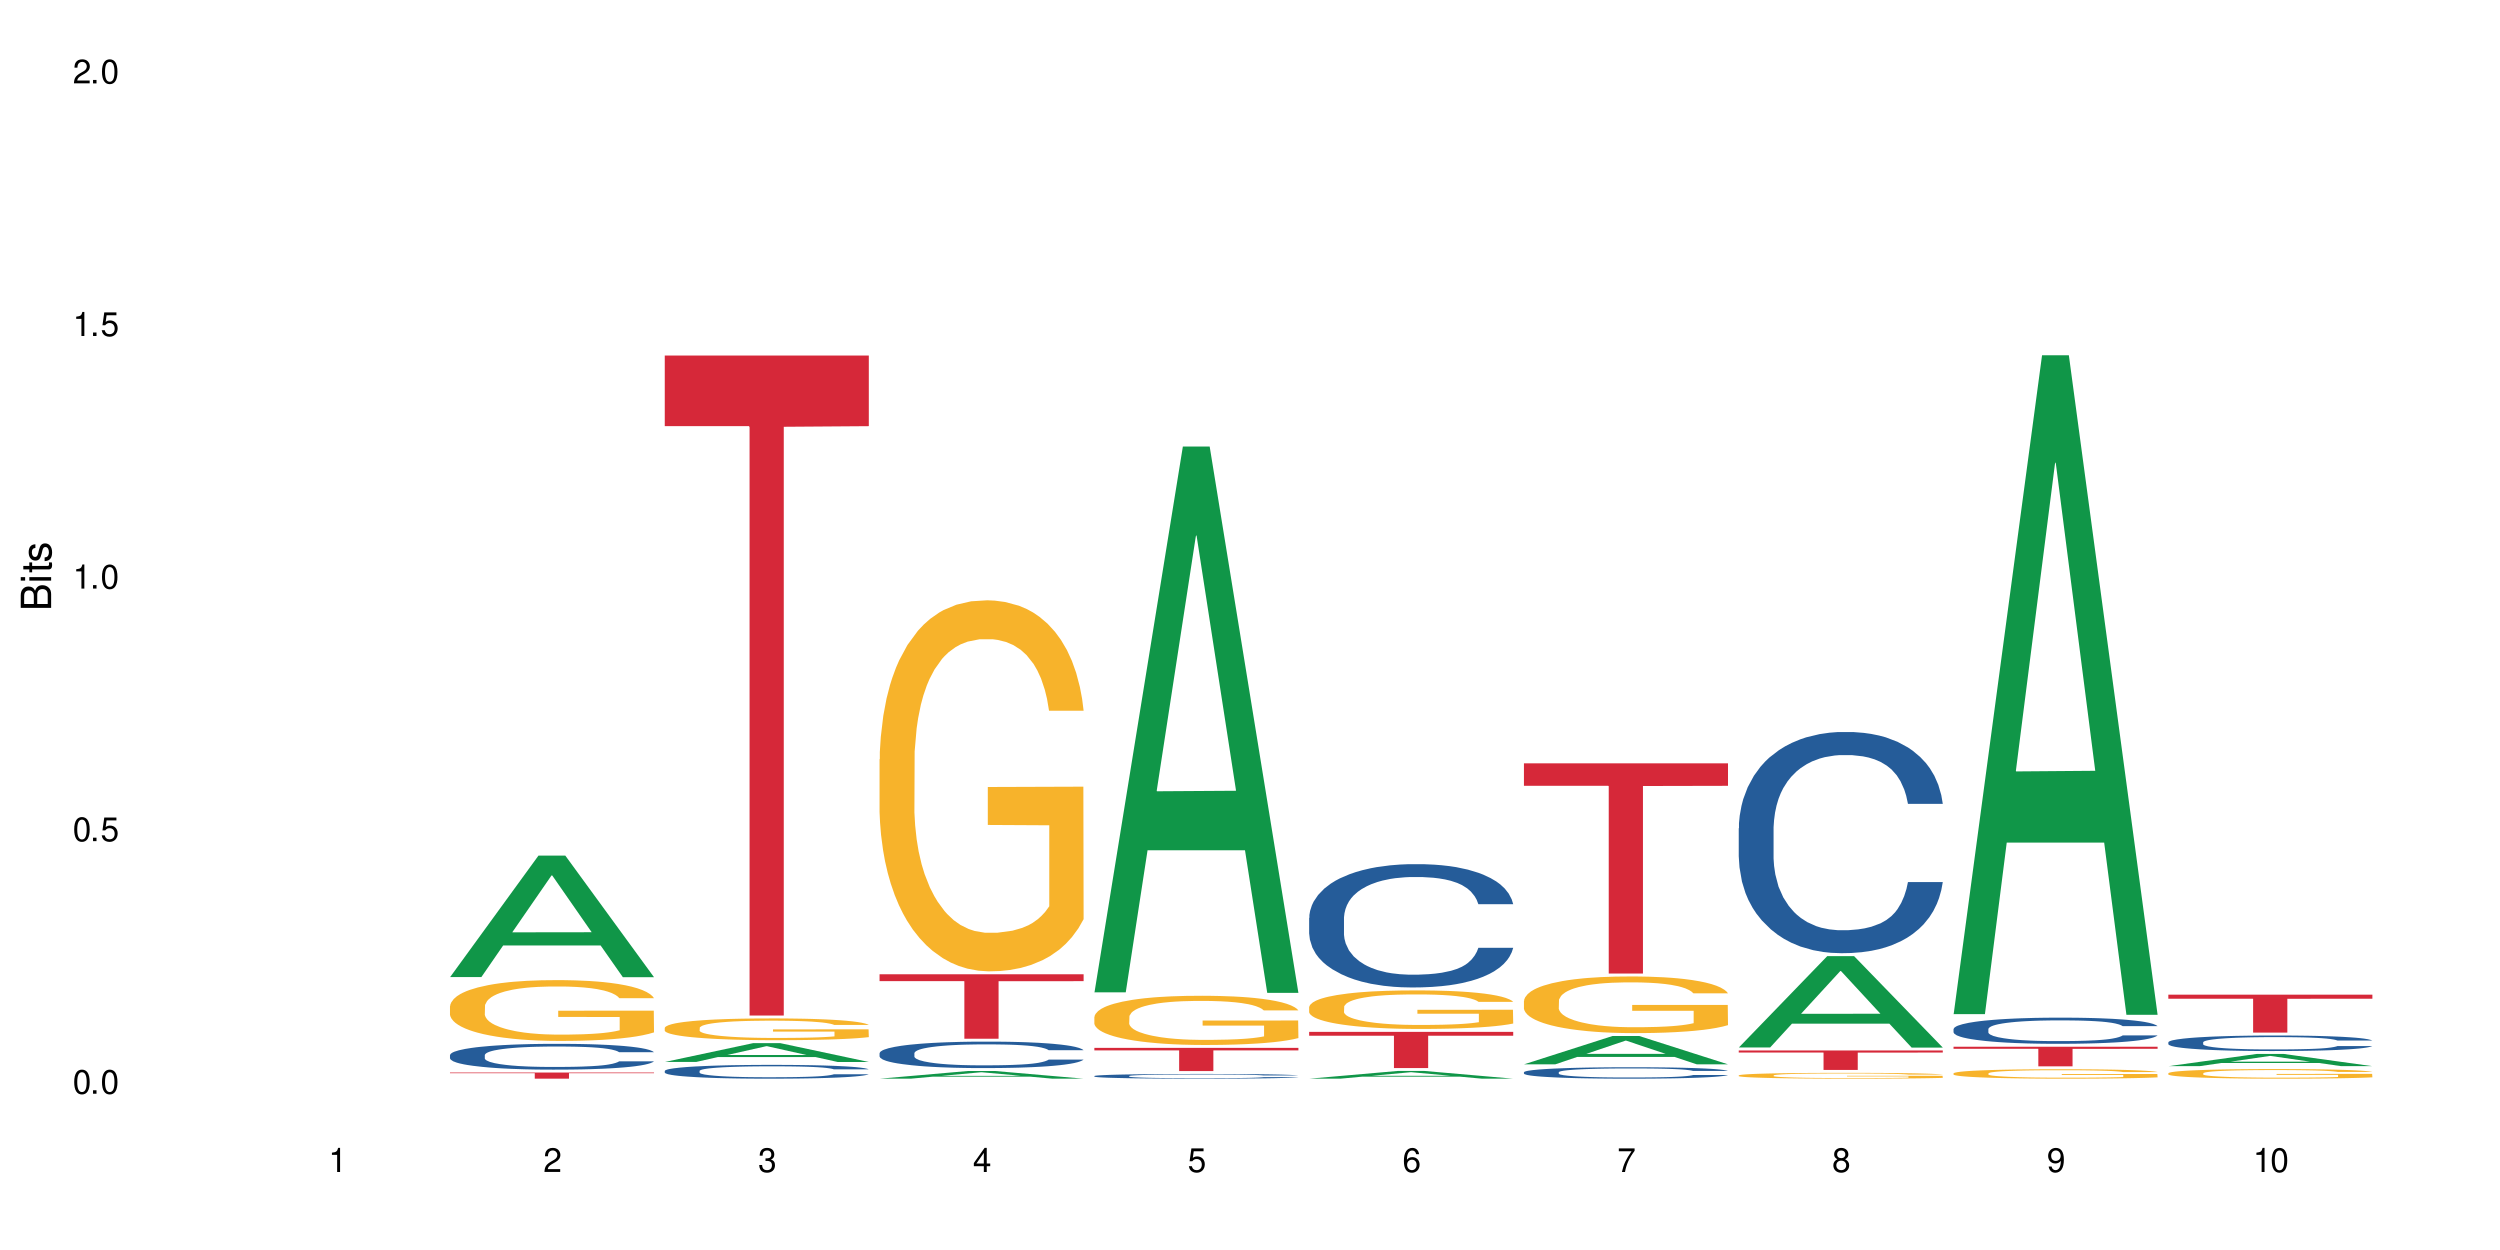 <?xml version="1.0" encoding="UTF-8"?>
<svg xmlns="http://www.w3.org/2000/svg" xmlns:xlink="http://www.w3.org/1999/xlink" width="720" height="360" viewBox="0 0 720 360">
<defs>
<g>
<g id="glyph-0-0">
</g>
<g id="glyph-0-1">
<path d="M 2.641 -6.938 C 2 -6.938 1.422 -6.656 1.078 -6.172 C 0.641 -5.562 0.406 -4.641 0.406 -3.359 C 0.406 -1.016 1.188 0.219 2.641 0.219 C 4.078 0.219 4.859 -1.016 4.859 -3.297 C 4.859 -4.641 4.656 -5.547 4.203 -6.172 C 3.844 -6.656 3.281 -6.938 2.641 -6.938 Z M 2.641 -6.188 C 3.547 -6.188 4 -5.25 4 -3.375 C 4 -1.406 3.562 -0.484 2.625 -0.484 C 1.734 -0.484 1.281 -1.438 1.281 -3.344 C 1.281 -5.25 1.734 -6.188 2.641 -6.188 Z M 2.641 -6.188 "/>
</g>
<g id="glyph-0-2">
<path d="M 1.828 -1 L 0.828 -1 L 0.828 0 L 1.828 0 Z M 1.828 -1 "/>
</g>
<g id="glyph-0-3">
<path d="M 4.562 -6.797 L 1.062 -6.797 L 0.547 -3.094 L 1.328 -3.094 C 1.719 -3.562 2.047 -3.734 2.578 -3.734 C 3.484 -3.734 4.062 -3.109 4.062 -2.094 C 4.062 -1.125 3.484 -0.531 2.578 -0.531 C 1.828 -0.531 1.375 -0.906 1.188 -1.672 L 0.328 -1.672 C 0.453 -1.109 0.547 -0.844 0.75 -0.594 C 1.125 -0.078 1.828 0.219 2.594 0.219 C 3.969 0.219 4.922 -0.781 4.922 -2.219 C 4.922 -3.562 4.031 -4.484 2.719 -4.484 C 2.25 -4.484 1.859 -4.359 1.469 -4.062 L 1.734 -5.969 L 4.562 -5.969 Z M 4.562 -6.797 "/>
</g>
<g id="glyph-0-4">
<path d="M 2.484 -4.938 L 2.484 0 L 3.328 0 L 3.328 -6.938 L 2.766 -6.938 C 2.469 -5.875 2.281 -5.734 0.984 -5.562 L 0.984 -4.938 Z M 2.484 -4.938 "/>
</g>
<g id="glyph-0-5">
<path d="M 4.859 -0.828 L 1.281 -0.828 C 1.359 -1.406 1.672 -1.781 2.5 -2.281 L 3.469 -2.828 C 4.406 -3.344 4.906 -4.062 4.906 -4.906 C 4.906 -5.484 4.672 -6.031 4.266 -6.406 C 3.859 -6.766 3.375 -6.938 2.719 -6.938 C 1.859 -6.938 1.219 -6.625 0.844 -6.031 C 0.609 -5.672 0.5 -5.234 0.484 -4.531 L 1.328 -4.531 C 1.359 -5.016 1.406 -5.281 1.531 -5.516 C 1.75 -5.938 2.188 -6.203 2.703 -6.203 C 3.469 -6.203 4.031 -5.641 4.031 -4.891 C 4.031 -4.344 3.719 -3.859 3.125 -3.516 L 2.234 -3 C 0.812 -2.172 0.406 -1.531 0.328 -0.016 L 4.859 -0.016 Z M 4.859 -0.828 "/>
</g>
<g id="glyph-0-6">
<path d="M 2.125 -3.188 L 2.578 -3.188 C 3.5 -3.188 3.984 -2.766 3.984 -1.922 C 3.984 -1.062 3.469 -0.531 2.594 -0.531 C 1.656 -0.531 1.203 -1 1.156 -2.016 L 0.312 -2.016 C 0.344 -1.453 0.438 -1.094 0.609 -0.781 C 0.953 -0.109 1.625 0.219 2.547 0.219 C 3.953 0.219 4.859 -0.625 4.859 -1.938 C 4.859 -2.828 4.516 -3.297 3.703 -3.594 C 4.344 -3.844 4.656 -4.328 4.656 -5.031 C 4.656 -6.219 3.875 -6.938 2.578 -6.938 C 1.203 -6.938 0.484 -6.172 0.453 -4.703 L 1.297 -4.703 C 1.312 -5.125 1.344 -5.359 1.453 -5.578 C 1.641 -5.969 2.062 -6.203 2.594 -6.203 C 3.344 -6.203 3.797 -5.75 3.797 -5 C 3.797 -4.516 3.609 -4.219 3.25 -4.047 C 3.016 -3.953 2.703 -3.922 2.125 -3.906 Z M 2.125 -3.188 "/>
</g>
<g id="glyph-0-7">
<path d="M 3.141 -1.672 L 3.141 0 L 3.984 0 L 3.984 -1.672 L 4.984 -1.672 L 4.984 -2.438 L 3.984 -2.438 L 3.984 -6.938 L 3.359 -6.938 L 0.266 -2.578 L 0.266 -1.672 Z M 3.141 -2.438 L 1 -2.438 L 3.141 -5.5 Z M 3.141 -2.438 "/>
</g>
<g id="glyph-0-8">
<path d="M 4.781 -5.125 C 4.609 -6.266 3.891 -6.938 2.844 -6.938 C 2.094 -6.938 1.422 -6.578 1.031 -5.953 C 0.594 -5.266 0.406 -4.422 0.406 -3.172 C 0.406 -2 0.578 -1.25 0.984 -0.641 C 1.359 -0.078 1.953 0.219 2.703 0.219 C 3.984 0.219 4.922 -0.75 4.922 -2.094 C 4.922 -3.375 4.062 -4.281 2.844 -4.281 C 2.172 -4.281 1.641 -4.031 1.281 -3.516 C 1.281 -5.234 1.828 -6.188 2.797 -6.188 C 3.391 -6.188 3.797 -5.797 3.938 -5.125 Z M 2.734 -3.531 C 3.547 -3.531 4.062 -2.953 4.062 -2.031 C 4.062 -1.156 3.484 -0.531 2.703 -0.531 C 1.922 -0.531 1.328 -1.188 1.328 -2.078 C 1.328 -2.938 1.906 -3.531 2.734 -3.531 Z M 2.734 -3.531 "/>
</g>
<g id="glyph-0-9">
<path d="M 4.984 -6.797 L 0.438 -6.797 L 0.438 -5.969 L 4.109 -5.969 C 2.5 -3.656 1.828 -2.234 1.328 0 L 2.219 0 C 2.594 -2.172 3.453 -4.047 4.984 -6.094 Z M 4.984 -6.797 "/>
</g>
<g id="glyph-0-10">
<path d="M 3.75 -3.656 C 4.469 -4.094 4.688 -4.438 4.688 -5.078 C 4.688 -6.172 3.844 -6.938 2.641 -6.938 C 1.438 -6.938 0.594 -6.172 0.594 -5.094 C 0.594 -4.438 0.812 -4.094 1.516 -3.656 C 0.734 -3.266 0.359 -2.703 0.359 -1.922 C 0.359 -0.656 1.281 0.219 2.641 0.219 C 3.984 0.219 4.922 -0.656 4.922 -1.922 C 4.922 -2.703 4.531 -3.266 3.75 -3.656 Z M 2.641 -6.188 C 3.359 -6.188 3.812 -5.75 3.812 -5.062 C 3.812 -4.406 3.344 -3.984 2.641 -3.984 C 1.922 -3.984 1.453 -4.406 1.453 -5.078 C 1.453 -5.75 1.922 -6.188 2.641 -6.188 Z M 2.641 -3.266 C 3.484 -3.266 4.062 -2.719 4.062 -1.906 C 4.062 -1.078 3.484 -0.531 2.625 -0.531 C 1.797 -0.531 1.219 -1.094 1.219 -1.906 C 1.219 -2.719 1.781 -3.266 2.641 -3.266 Z M 2.641 -3.266 "/>
</g>
<g id="glyph-0-11">
<path d="M 0.516 -1.578 C 0.672 -0.453 1.406 0.219 2.438 0.219 C 3.188 0.219 3.859 -0.141 4.266 -0.766 C 4.688 -1.453 4.891 -2.297 4.891 -3.547 C 4.891 -4.719 4.703 -5.453 4.312 -6.078 C 3.938 -6.641 3.344 -6.938 2.594 -6.938 C 1.297 -6.938 0.359 -5.969 0.359 -4.625 C 0.359 -3.344 1.234 -2.453 2.453 -2.453 C 3.094 -2.453 3.578 -2.672 4.016 -3.203 C 4 -1.484 3.469 -0.531 2.5 -0.531 C 1.906 -0.531 1.484 -0.906 1.359 -1.578 Z M 2.578 -6.203 C 3.375 -6.203 3.969 -5.531 3.969 -4.641 C 3.969 -3.797 3.391 -3.188 2.547 -3.188 C 1.734 -3.188 1.234 -3.766 1.234 -4.688 C 1.234 -5.562 1.797 -6.203 2.578 -6.203 Z M 2.578 -6.203 "/>
</g>
<g id="glyph-1-0">
</g>
<g id="glyph-1-1">
<path d="M 0 -0.953 L 0 -4.891 C 0 -5.719 -0.234 -6.344 -0.734 -6.797 C -1.188 -7.234 -1.812 -7.469 -2.5 -7.469 C -3.547 -7.469 -4.188 -7 -4.625 -5.875 C -4.984 -6.688 -5.625 -7.094 -6.531 -7.094 C -7.172 -7.094 -7.734 -6.859 -8.141 -6.391 C -8.562 -5.922 -8.75 -5.344 -8.75 -4.5 L -8.75 -0.953 Z M -4.984 -2.062 L -7.766 -2.062 L -7.766 -4.219 C -7.766 -4.844 -7.688 -5.203 -7.453 -5.5 C -7.219 -5.812 -6.859 -5.969 -6.375 -5.969 C -5.891 -5.969 -5.531 -5.812 -5.297 -5.5 C -5.062 -5.203 -4.984 -4.844 -4.984 -4.219 Z M -0.984 -2.062 L -4 -2.062 L -4 -4.781 C -4 -5.766 -3.438 -6.359 -2.484 -6.359 C -1.547 -6.359 -0.984 -5.766 -0.984 -4.781 Z M -0.984 -2.062 "/>
</g>
<g id="glyph-1-2">
<path d="M -6.281 -1.797 L -6.281 -0.797 L 0 -0.797 L 0 -1.797 Z M -8.75 -1.797 L -8.75 -0.797 L -7.484 -0.797 L -7.484 -1.797 Z M -8.75 -1.797 "/>
</g>
<g id="glyph-1-3">
<path d="M -6.281 -3.047 L -6.281 -2.016 L -8.016 -2.016 L -8.016 -1.016 L -6.281 -1.016 L -6.281 -0.172 L -5.469 -0.172 L -5.469 -1.016 L -0.719 -1.016 C -0.078 -1.016 0.281 -1.453 0.281 -2.234 C 0.281 -2.5 0.25 -2.719 0.188 -3.047 L -0.641 -3.047 C -0.609 -2.906 -0.594 -2.766 -0.594 -2.562 C -0.594 -2.141 -0.719 -2.016 -1.156 -2.016 L -5.469 -2.016 L -5.469 -3.047 Z M -6.281 -3.047 "/>
</g>
<g id="glyph-1-4">
<path d="M -4.531 -5.25 C -5.766 -5.25 -6.469 -4.422 -6.469 -2.969 C -6.469 -1.516 -5.719 -0.562 -4.547 -0.562 C -3.562 -0.562 -3.094 -1.062 -2.734 -2.562 L -2.516 -3.484 C -2.344 -4.188 -2.094 -4.469 -1.641 -4.469 C -1.047 -4.469 -0.641 -3.875 -0.641 -3 C -0.641 -2.453 -0.797 -2 -1.062 -1.75 C -1.25 -1.594 -1.422 -1.531 -1.875 -1.469 L -1.875 -0.406 C -0.422 -0.453 0.281 -1.266 0.281 -2.922 C 0.281 -4.5 -0.5 -5.516 -1.719 -5.516 C -2.656 -5.516 -3.172 -4.984 -3.469 -3.734 L -3.703 -2.766 C -3.891 -1.953 -4.156 -1.609 -4.594 -1.609 C -5.188 -1.609 -5.547 -2.125 -5.547 -2.938 C -5.547 -3.75 -5.203 -4.172 -4.531 -4.203 Z M -4.531 -5.25 "/>
</g>
</g>
</defs>
<rect x="-72" y="-36" width="864" height="432" fill="rgb(100%, 100%, 100%)" fill-opacity="1"/>
<path fill-rule="nonzero" fill="rgb(6.275%, 58.824%, 28.235%)" fill-opacity="1" d="M 129.594 281.402 L 129.656 281.371 L 155.082 246.41 L 162.805 246.41 L 188.359 281.438 L 179.383 281.438 L 172.977 272.293 L 144.91 272.293 L 138.633 281.402 L 129.594 281.402 L 147.613 268.512 L 170.402 268.48 L 159.039 252.133 L 158.914 252.102 L 158.789 252.199 L 147.547 268.48 L 147.613 268.512 Z M 129.594 281.402 "/>
<path fill-rule="nonzero" fill="rgb(14.51%, 36.078%, 60%)" fill-opacity="1" d="M 129.594 303.859 L 129.664 303.852 L 129.664 303.691 L 129.879 303.434 L 130.379 303.105 L 130.883 302.883 L 132.172 302.48 L 133.965 302.094 L 135.828 301.797 L 137.188 301.617 L 138.406 301.484 L 141.203 301.23 L 142.992 301.102 L 144.93 300.988 L 147.293 300.871 L 149.016 300.805 L 152.883 300.695 L 155.75 300.648 L 157.973 300.629 L 162.773 300.629 L 165.641 300.656 L 167.719 300.688 L 170.012 300.742 L 171.949 300.805 L 175.316 300.953 L 178.324 301.145 L 179.688 301.25 L 181.836 301.461 L 183.484 301.668 L 184.633 301.844 L 185.922 302.094 L 187.07 302.398 L 187.93 302.746 L 188.359 303.039 L 178.324 303.039 L 177.824 302.766 L 177.25 302.555 L 176.176 302.277 L 175.102 302.082 L 173.598 301.883 L 172.234 301.754 L 170.371 301.625 L 168.723 301.543 L 167.004 301.484 L 165.355 301.441 L 162.199 301.402 L 158.547 301.402 L 157.184 301.414 L 154.391 301.469 L 152.883 301.516 L 150.734 301.613 L 149.23 301.699 L 147.438 301.836 L 146.219 301.953 L 144.715 302.129 L 143.641 302.285 L 142.422 302.508 L 141.703 302.68 L 141.059 302.867 L 140.484 303.094 L 140.055 303.328 L 139.77 303.582 L 139.625 303.824 L 139.625 304.879 L 139.77 305.121 L 140.129 305.406 L 141.059 305.82 L 142.422 306.184 L 143.996 306.469 L 145.504 306.672 L 146.363 306.766 L 147.508 306.875 L 149.301 307.012 L 151.879 307.145 L 153.387 307.199 L 155.68 307.254 L 158.043 307.281 L 161.199 307.281 L 163.992 307.254 L 165.855 307.223 L 167.789 307.168 L 170.441 307.051 L 172.09 306.941 L 173.523 306.812 L 174.598 306.684 L 175.316 306.574 L 176.391 306.367 L 177.25 306.133 L 177.895 305.898 L 178.324 305.664 L 188.359 305.664 L 187.93 305.938 L 187.285 306.203 L 186.641 306.398 L 185.637 306.637 L 184.488 306.848 L 182.84 307.086 L 181.48 307.242 L 179.688 307.41 L 178.039 307.539 L 176.246 307.656 L 173.598 307.793 L 171.875 307.859 L 170.012 307.922 L 167.789 307.977 L 164.996 308.023 L 161.984 308.051 L 159.191 308.055 L 156.18 308.043 L 153.957 308.016 L 151.02 307.953 L 147.367 307.832 L 144.715 307.703 L 142.637 307.574 L 140.844 307.438 L 138.836 307.254 L 136.258 306.957 L 134.68 306.727 L 133.605 306.535 L 132.387 306.27 L 131.527 306.031 L 130.523 305.652 L 129.809 305.172 L 129.594 304.797 Z M 129.594 303.859 "/>
<path fill-rule="nonzero" fill="rgb(96.863%, 70.196%, 16.863%)" fill-opacity="1" d="M 129.594 289.777 L 129.664 289.762 L 129.664 289.441 L 129.949 288.719 L 130.668 287.727 L 131.598 286.914 L 132.602 286.273 L 133.246 285.938 L 134.32 285.457 L 135.254 285.105 L 137.617 284.387 L 140.629 283.715 L 142.277 283.426 L 144.141 283.152 L 146.793 282.848 L 148.012 282.738 L 151.738 282.48 L 155.965 282.32 L 160.625 282.273 L 162.773 282.289 L 165.711 282.352 L 169.727 282.527 L 172.02 282.688 L 173.812 282.848 L 175.676 283.059 L 177.969 283.379 L 180.117 283.762 L 181.836 284.145 L 183.559 284.625 L 184.992 285.137 L 186.211 285.695 L 187.285 286.367 L 187.93 286.93 L 188.359 287.488 L 178.398 287.488 L 177.824 286.93 L 177.18 286.496 L 176.105 285.969 L 175.031 285.586 L 173.953 285.281 L 171.949 284.863 L 170.227 284.609 L 168.078 284.387 L 166 284.242 L 163.633 284.145 L 162.199 284.113 L 158.402 284.113 L 154.961 284.227 L 152.957 284.352 L 151.523 284.48 L 149.516 284.723 L 148.297 284.914 L 147.582 285.039 L 145.43 285.535 L 143.996 285.984 L 143.207 286.289 L 142.207 286.77 L 141.488 287.199 L 140.699 287.84 L 140.27 288.32 L 139.695 289.406 L 139.625 292.289 L 139.84 292.895 L 140.27 293.551 L 140.844 294.129 L 141.703 294.734 L 142.562 295.199 L 144.07 295.824 L 145.359 296.238 L 146.363 296.512 L 148.297 296.941 L 149.086 297.086 L 150.949 297.375 L 152.883 297.598 L 155.25 297.789 L 157.039 297.887 L 159.906 297.965 L 163.562 297.965 L 167.863 297.871 L 170.586 297.742 L 172.449 297.613 L 173.668 297.504 L 175.172 297.328 L 176.246 297.168 L 177.25 296.992 L 178.469 296.719 L 178.469 292.895 L 160.766 292.879 L 160.766 291.086 L 188.289 291.07 L 188.359 297.328 L 186.855 297.758 L 184.992 298.176 L 183.199 298.496 L 181.336 298.766 L 178.684 299.07 L 176.535 299.262 L 173.238 299.488 L 170.227 299.629 L 167.074 299.727 L 164.277 299.773 L 160.984 299.789 L 158.043 299.758 L 154.891 299.664 L 152.383 299.535 L 150.09 299.375 L 147.797 299.168 L 144.93 298.832 L 143.066 298.559 L 141.129 298.223 L 139.195 297.824 L 137.477 297.391 L 136.328 297.055 L 135.184 296.672 L 133.965 296.191 L 132.816 295.648 L 131.957 295.152 L 131.168 294.59 L 130.594 294.062 L 130.023 293.344 L 129.734 292.766 L 129.594 292.273 Z M 129.594 289.777 "/>
<path fill-rule="nonzero" fill="rgb(83.922%, 15.686%, 22.353%)" fill-opacity="1" d="M 129.594 308.895 L 188.359 308.895 L 188.359 309.082 L 163.867 309.082 L 163.867 310.66 L 154.012 310.66 L 154.012 309.086 L 153.871 309.082 L 129.594 309.082 Z M 129.594 308.895 "/>
<path fill-rule="nonzero" fill="rgb(6.275%, 58.824%, 28.235%)" fill-opacity="1" d="M 191.453 305.844 L 191.516 305.84 L 216.945 300.414 L 224.668 300.414 L 250.219 305.852 L 241.242 305.852 L 234.84 304.43 L 206.773 304.43 L 200.492 305.844 L 191.453 305.844 L 209.473 303.844 L 232.266 303.84 L 220.898 301.301 L 220.773 301.297 L 220.648 301.312 L 209.41 303.84 L 209.473 303.844 Z M 191.453 305.844 "/>
<path fill-rule="nonzero" fill="rgb(14.51%, 36.078%, 60%)" fill-opacity="1" d="M 191.453 308.414 L 191.523 308.41 L 191.523 308.324 L 191.738 308.188 L 192.242 308.012 L 192.742 307.891 L 194.031 307.68 L 195.824 307.473 L 197.688 307.312 L 199.051 307.219 L 200.27 307.145 L 203.062 307.012 L 204.855 306.941 L 206.789 306.879 L 209.156 306.816 L 210.875 306.781 L 214.746 306.723 L 217.613 306.699 L 219.832 306.688 L 224.637 306.688 L 227.5 306.703 L 229.582 306.719 L 231.875 306.75 L 233.809 306.781 L 237.176 306.859 L 240.188 306.961 L 241.547 307.02 L 243.699 307.133 L 245.348 307.242 L 246.492 307.336 L 247.785 307.473 L 248.93 307.633 L 249.789 307.82 L 250.219 307.977 L 240.188 307.977 L 239.684 307.832 L 239.113 307.719 L 238.035 307.57 L 236.961 307.465 L 235.457 307.359 L 234.094 307.289 L 232.23 307.219 L 230.582 307.176 L 228.863 307.145 L 227.215 307.121 L 224.062 307.102 L 220.406 307.102 L 219.043 307.109 L 216.25 307.137 L 214.746 307.164 L 212.594 307.215 L 211.09 307.262 L 209.297 307.332 L 208.078 307.395 L 206.574 307.488 L 205.5 307.574 L 204.281 307.691 L 203.566 307.785 L 202.918 307.887 L 202.348 308.004 L 201.918 308.133 L 201.629 308.266 L 201.484 308.398 L 201.484 308.961 L 201.629 309.09 L 201.988 309.242 L 202.918 309.465 L 204.281 309.656 L 205.859 309.809 L 207.363 309.918 L 208.223 309.969 L 209.371 310.027 L 211.16 310.102 L 213.742 310.172 L 215.246 310.203 L 217.539 310.23 L 219.906 310.246 L 223.059 310.246 L 225.852 310.23 L 227.715 310.215 L 229.652 310.184 L 232.305 310.121 L 233.953 310.062 L 235.387 309.996 L 236.461 309.926 L 237.176 309.867 L 238.254 309.754 L 239.113 309.633 L 239.758 309.504 L 240.188 309.383 L 250.219 309.383 L 249.789 309.527 L 249.145 309.668 L 248.5 309.773 L 247.496 309.902 L 246.352 310.012 L 244.703 310.141 L 243.34 310.223 L 241.547 310.316 L 239.898 310.383 L 238.109 310.445 L 235.457 310.52 L 233.738 310.555 L 231.875 310.586 L 229.652 310.617 L 226.855 310.641 L 223.848 310.656 L 221.051 310.66 L 218.043 310.652 L 215.82 310.637 L 212.883 310.605 L 209.227 310.539 L 206.574 310.473 L 204.496 310.402 L 202.703 310.328 L 200.699 310.23 L 198.117 310.07 L 196.543 309.949 L 195.465 309.848 L 194.246 309.703 L 193.387 309.578 L 192.383 309.375 L 191.668 309.117 L 191.453 308.918 Z M 191.453 308.414 "/>
<path fill-rule="nonzero" fill="rgb(96.863%, 70.196%, 16.863%)" fill-opacity="1" d="M 191.453 295.992 L 191.523 295.984 L 191.523 295.871 L 191.812 295.613 L 192.527 295.258 L 193.461 294.965 L 194.461 294.734 L 195.109 294.617 L 196.184 294.445 L 197.113 294.316 L 199.48 294.059 L 202.488 293.82 L 204.137 293.715 L 206 293.617 L 208.652 293.512 L 209.871 293.469 L 213.598 293.379 L 217.828 293.32 L 222.484 293.305 L 224.637 293.309 L 227.574 293.332 L 231.586 293.395 L 233.879 293.453 L 235.672 293.512 L 237.535 293.586 L 239.828 293.699 L 241.98 293.836 L 243.699 293.973 L 245.418 294.145 L 246.852 294.328 L 248.07 294.531 L 249.145 294.77 L 249.789 294.973 L 250.219 295.172 L 240.258 295.172 L 239.684 294.973 L 239.039 294.816 L 237.965 294.629 L 236.891 294.488 L 235.816 294.383 L 233.809 294.23 L 232.09 294.141 L 229.938 294.059 L 227.859 294.008 L 225.496 293.973 L 224.062 293.961 L 220.262 293.961 L 216.824 294.004 L 214.816 294.047 L 213.383 294.094 L 211.375 294.18 L 210.156 294.25 L 209.441 294.297 L 207.293 294.473 L 205.859 294.633 L 205.07 294.742 L 204.066 294.914 L 203.348 295.07 L 202.562 295.297 L 202.133 295.469 L 201.559 295.859 L 201.484 296.891 L 201.703 297.109 L 202.133 297.344 L 202.703 297.551 L 203.566 297.766 L 204.426 297.934 L 205.93 298.156 L 207.219 298.305 L 208.223 298.402 L 210.156 298.559 L 210.945 298.609 L 212.809 298.711 L 214.746 298.793 L 217.109 298.859 L 218.902 298.895 L 221.77 298.926 L 225.422 298.926 L 229.723 298.891 L 232.445 298.844 L 234.309 298.797 L 235.527 298.758 L 237.035 298.695 L 238.109 298.637 L 239.113 298.574 L 240.332 298.477 L 240.332 297.109 L 222.629 297.102 L 222.629 296.461 L 250.148 296.453 L 250.219 298.695 L 248.715 298.848 L 246.852 299 L 245.059 299.113 L 243.195 299.211 L 240.547 299.32 L 238.395 299.387 L 235.098 299.469 L 232.09 299.52 L 228.934 299.555 L 226.141 299.57 L 222.844 299.578 L 219.906 299.566 L 216.75 299.531 L 214.242 299.484 L 211.949 299.43 L 209.656 299.355 L 206.789 299.234 L 204.926 299.137 L 202.992 299.016 L 201.055 298.871 L 199.336 298.719 L 198.191 298.598 L 197.043 298.461 L 195.824 298.289 L 194.68 298.094 L 193.816 297.914 L 193.031 297.715 L 192.457 297.527 L 191.883 297.27 L 191.598 297.062 L 191.453 296.883 Z M 191.453 295.992 "/>
<path fill-rule="nonzero" fill="rgb(83.922%, 15.686%, 22.353%)" fill-opacity="1" d="M 191.453 102.391 L 250.219 102.391 L 250.219 122.734 L 225.727 122.914 L 225.727 292.469 L 215.875 292.469 L 215.875 123.094 L 215.73 122.734 L 191.453 122.734 Z M 191.453 102.391 "/>
<path fill-rule="nonzero" fill="rgb(6.275%, 58.824%, 28.235%)" fill-opacity="1" d="M 253.312 310.656 L 253.375 310.656 L 278.805 308.445 L 286.527 308.445 L 312.082 310.66 L 303.102 310.66 L 296.699 310.082 L 268.633 310.082 L 262.355 310.656 L 253.312 310.656 L 271.332 309.844 L 294.125 309.84 L 282.762 308.809 L 282.633 308.805 L 282.508 308.812 L 271.27 309.84 L 271.332 309.844 Z M 253.312 310.656 "/>
<path fill-rule="nonzero" fill="rgb(14.51%, 36.078%, 60%)" fill-opacity="1" d="M 253.312 303.305 L 253.387 303.301 L 253.387 303.133 L 253.602 302.867 L 254.102 302.535 L 254.605 302.305 L 255.895 301.891 L 257.684 301.496 L 259.547 301.188 L 260.91 301.008 L 262.129 300.867 L 264.922 300.609 L 266.715 300.48 L 268.652 300.359 L 271.016 300.242 L 272.734 300.172 L 276.605 300.062 L 279.473 300.012 L 281.695 299.992 L 286.496 299.992 L 289.363 300.02 L 291.441 300.055 L 293.734 300.109 L 295.668 300.172 L 299.039 300.324 L 302.047 300.52 L 303.41 300.633 L 305.559 300.848 L 307.207 301.059 L 308.355 301.238 L 309.645 301.496 L 310.793 301.809 L 311.652 302.164 L 312.082 302.465 L 302.047 302.465 L 301.547 302.184 L 300.973 301.969 L 299.898 301.684 L 298.824 301.48 L 297.316 301.281 L 295.957 301.148 L 294.094 301.016 L 292.445 300.93 L 290.723 300.867 L 289.074 300.828 L 285.922 300.785 L 282.266 300.785 L 280.906 300.801 L 278.109 300.855 L 276.605 300.902 L 274.457 301 L 272.949 301.09 L 271.16 301.23 L 269.941 301.348 L 268.434 301.531 L 267.359 301.691 L 266.141 301.922 L 265.426 302.094 L 264.781 302.289 L 264.207 302.52 L 263.777 302.762 L 263.492 303.02 L 263.348 303.27 L 263.348 304.352 L 263.492 304.602 L 263.848 304.895 L 264.781 305.32 L 266.141 305.688 L 267.719 305.98 L 269.223 306.188 L 270.082 306.285 L 271.23 306.398 L 273.023 306.539 L 275.602 306.676 L 277.105 306.734 L 279.402 306.789 L 281.766 306.816 L 284.918 306.816 L 287.715 306.789 L 289.578 306.754 L 291.512 306.699 L 294.164 306.578 L 295.812 306.469 L 297.246 306.336 L 298.32 306.203 L 299.039 306.094 L 300.113 305.875 L 300.973 305.641 L 301.617 305.395 L 302.047 305.16 L 312.082 305.16 L 311.652 305.438 L 311.008 305.707 L 310.363 305.91 L 309.359 306.156 L 308.211 306.371 L 306.562 306.613 L 305.203 306.773 L 303.41 306.949 L 301.762 307.082 L 299.969 307.199 L 297.316 307.34 L 295.598 307.406 L 293.734 307.473 L 291.512 307.527 L 288.719 307.574 L 285.707 307.602 L 282.914 307.609 L 279.902 307.598 L 277.68 307.566 L 274.742 307.504 L 271.086 307.379 L 268.434 307.246 L 266.355 307.117 L 264.566 306.977 L 262.559 306.789 L 259.98 306.48 L 258.402 306.246 L 257.328 306.051 L 256.109 305.777 L 255.25 305.535 L 254.246 305.145 L 253.527 304.648 L 253.312 304.266 Z M 253.312 303.305 "/>
<path fill-rule="nonzero" fill="rgb(96.863%, 70.196%, 16.863%)" fill-opacity="1" d="M 253.312 218.652 L 253.387 218.555 L 253.387 216.605 L 253.672 212.211 L 254.387 206.16 L 255.32 201.184 L 256.324 197.281 L 256.969 195.23 L 258.043 192.305 L 258.977 190.156 L 261.34 185.766 L 264.352 181.664 L 266 179.91 L 267.863 178.25 L 270.516 176.395 L 271.73 175.711 L 275.461 174.152 L 279.688 173.176 L 284.348 172.883 L 286.496 172.98 L 289.434 173.371 L 293.449 174.445 L 295.742 175.418 L 297.531 176.395 L 299.395 177.664 L 301.691 179.617 L 303.84 181.957 L 305.559 184.301 L 307.281 187.227 L 308.715 190.352 L 309.93 193.766 L 311.008 197.867 L 311.652 201.281 L 312.082 204.699 L 302.121 204.699 L 301.547 201.281 L 300.902 198.648 L 299.824 195.426 L 298.75 193.086 L 297.676 191.23 L 295.668 188.691 L 293.949 187.129 L 291.801 185.766 L 289.723 184.887 L 287.355 184.301 L 285.922 184.105 L 282.125 184.105 L 278.684 184.789 L 276.676 185.57 L 275.242 186.352 L 273.238 187.812 L 272.02 188.984 L 271.301 189.766 L 269.152 192.793 L 267.719 195.523 L 266.93 197.379 L 265.926 200.305 L 265.211 202.941 L 264.422 206.844 L 263.992 209.773 L 263.418 216.41 L 263.348 233.977 L 263.562 237.684 L 263.992 241.688 L 264.566 245.199 L 265.426 248.91 L 266.285 251.738 L 267.789 255.547 L 269.082 258.082 L 270.082 259.742 L 272.02 262.375 L 272.809 263.254 L 274.672 265.012 L 276.605 266.379 L 278.973 267.551 L 280.762 268.137 L 283.629 268.621 L 287.285 268.621 L 291.586 268.039 L 294.309 267.258 L 296.172 266.477 L 297.391 265.793 L 298.895 264.719 L 299.969 263.742 L 300.973 262.668 L 302.191 261.012 L 302.191 237.684 L 284.488 237.586 L 284.488 226.656 L 312.008 226.559 L 312.082 264.719 L 310.578 267.355 L 308.715 269.891 L 306.922 271.844 L 305.059 273.504 L 302.406 275.355 L 300.258 276.527 L 296.961 277.895 L 293.949 278.773 L 290.797 279.359 L 288 279.652 L 284.703 279.75 L 281.766 279.555 L 278.613 278.969 L 276.105 278.188 L 273.812 277.211 L 271.516 275.941 L 268.652 273.895 L 266.789 272.234 L 264.852 270.184 L 262.918 267.746 L 261.195 265.109 L 260.051 263.059 L 258.902 260.719 L 257.684 257.789 L 256.539 254.473 L 255.68 251.445 L 254.891 248.031 L 254.316 244.809 L 253.742 240.418 L 253.457 236.906 L 253.312 233.879 Z M 253.312 218.652 "/>
<path fill-rule="nonzero" fill="rgb(83.922%, 15.686%, 22.353%)" fill-opacity="1" d="M 253.312 280.586 L 312.082 280.586 L 312.082 282.574 L 287.59 282.59 L 287.59 299.156 L 277.734 299.156 L 277.734 282.609 L 277.594 282.574 L 253.312 282.574 Z M 253.312 280.586 "/>
<path fill-rule="nonzero" fill="rgb(6.275%, 58.824%, 28.235%)" fill-opacity="1" d="M 315.176 285.797 L 315.238 285.648 L 340.664 128.605 L 348.387 128.605 L 373.941 285.945 L 364.965 285.945 L 358.559 244.875 L 330.496 244.875 L 324.215 285.797 L 315.176 285.797 L 333.195 227.887 L 355.984 227.738 L 344.621 154.312 L 344.496 154.164 L 344.371 154.609 L 333.133 227.738 L 333.195 227.887 Z M 315.176 285.797 "/>
<path fill-rule="nonzero" fill="rgb(14.51%, 36.078%, 60%)" fill-opacity="1" d="M 315.176 309.891 L 315.246 309.891 L 315.246 309.859 L 315.461 309.812 L 315.961 309.754 L 316.465 309.711 L 317.754 309.641 L 319.547 309.566 L 321.41 309.512 L 322.77 309.48 L 323.988 309.457 L 326.785 309.41 L 328.578 309.387 L 330.512 309.367 L 332.875 309.344 L 334.598 309.332 L 338.465 309.312 L 341.332 309.305 L 343.555 309.301 L 348.355 309.301 L 351.223 309.305 L 353.301 309.312 L 355.594 309.32 L 357.531 309.332 L 360.898 309.359 L 363.91 309.395 L 365.27 309.414 L 367.422 309.453 L 369.07 309.488 L 370.215 309.523 L 371.504 309.566 L 372.652 309.625 L 373.512 309.688 L 373.941 309.742 L 363.91 309.742 L 363.406 309.691 L 362.832 309.652 L 361.758 309.602 L 360.684 309.566 L 359.18 309.531 L 357.816 309.504 L 355.953 309.48 L 354.305 309.469 L 352.586 309.457 L 350.938 309.449 L 347.785 309.441 L 344.129 309.441 L 342.766 309.445 L 339.973 309.453 L 338.465 309.461 L 336.316 309.48 L 334.812 309.496 L 333.02 309.52 L 331.801 309.543 L 330.297 309.574 L 329.223 309.602 L 328.004 309.645 L 327.285 309.676 L 326.641 309.711 L 326.066 309.75 L 325.637 309.793 L 325.352 309.84 L 325.207 309.887 L 325.207 310.078 L 325.352 310.121 L 325.711 310.176 L 326.641 310.25 L 328.004 310.316 L 329.578 310.367 L 331.086 310.406 L 331.945 310.422 L 333.09 310.441 L 334.883 310.469 L 337.465 310.492 L 338.969 310.504 L 341.262 310.512 L 343.625 310.52 L 346.781 310.52 L 349.574 310.512 L 351.438 310.508 L 353.375 310.496 L 356.023 310.477 L 357.672 310.457 L 359.105 310.434 L 360.184 310.41 L 360.898 310.387 L 361.973 310.352 L 362.832 310.309 L 363.48 310.266 L 363.91 310.223 L 373.941 310.223 L 373.512 310.273 L 372.867 310.32 L 372.223 310.355 L 371.219 310.398 L 370.07 310.438 L 368.422 310.48 L 367.062 310.512 L 365.27 310.543 L 363.621 310.566 L 361.832 310.586 L 359.18 310.609 L 357.457 310.625 L 355.594 310.637 L 353.375 310.645 L 350.578 310.652 L 347.57 310.66 L 344.773 310.66 L 341.762 310.656 L 339.543 310.652 L 336.602 310.641 L 332.949 310.617 L 330.297 310.594 L 328.219 310.57 L 326.426 310.547 L 324.418 310.512 L 321.84 310.457 L 320.262 310.414 L 319.188 310.383 L 317.969 310.332 L 317.109 310.289 L 316.105 310.219 L 315.391 310.133 L 315.176 310.062 Z M 315.176 309.891 "/>
<path fill-rule="nonzero" fill="rgb(96.863%, 70.196%, 16.863%)" fill-opacity="1" d="M 315.176 292.852 L 315.246 292.84 L 315.246 292.582 L 315.531 292 L 316.25 291.195 L 317.18 290.535 L 318.184 290.02 L 318.828 289.746 L 319.906 289.359 L 320.836 289.074 L 323.203 288.492 L 326.211 287.945 L 327.859 287.715 L 329.723 287.492 L 332.375 287.246 L 333.594 287.156 L 337.32 286.949 L 341.547 286.82 L 346.207 286.781 L 348.355 286.793 L 351.297 286.848 L 355.309 286.988 L 357.602 287.117 L 359.395 287.246 L 361.258 287.414 L 363.551 287.676 L 365.699 287.984 L 367.422 288.297 L 369.141 288.684 L 370.574 289.098 L 371.793 289.551 L 372.867 290.094 L 373.512 290.547 L 373.941 291 L 363.98 291 L 363.406 290.547 L 362.762 290.199 L 361.688 289.773 L 360.613 289.461 L 359.535 289.215 L 357.531 288.879 L 355.809 288.672 L 353.66 288.492 L 351.582 288.375 L 349.215 288.297 L 347.785 288.27 L 343.984 288.27 L 340.547 288.359 L 338.539 288.465 L 337.105 288.566 L 335.098 288.762 L 333.879 288.918 L 333.164 289.02 L 331.012 289.422 L 329.578 289.785 L 328.793 290.031 L 327.789 290.418 L 327.07 290.77 L 326.281 291.285 L 325.852 291.676 L 325.281 292.555 L 325.207 294.887 L 325.422 295.379 L 325.852 295.906 L 326.426 296.375 L 327.285 296.867 L 328.145 297.242 L 329.652 297.746 L 330.941 298.082 L 331.945 298.305 L 333.879 298.652 L 334.668 298.77 L 336.531 299.004 L 338.465 299.184 L 340.832 299.34 L 342.625 299.418 L 345.488 299.48 L 349.145 299.48 L 353.445 299.402 L 356.168 299.301 L 358.031 299.195 L 359.25 299.105 L 360.754 298.965 L 361.832 298.832 L 362.832 298.691 L 364.051 298.473 L 364.051 295.379 L 346.352 295.363 L 346.352 293.914 L 373.871 293.902 L 373.941 298.965 L 372.438 299.312 L 370.574 299.648 L 368.781 299.906 L 366.918 300.129 L 364.266 300.375 L 362.117 300.531 L 358.82 300.711 L 355.809 300.828 L 352.656 300.906 L 349.863 300.945 L 346.566 300.957 L 343.625 300.93 L 340.473 300.852 L 337.965 300.75 L 335.672 300.621 L 333.379 300.453 L 330.512 300.18 L 328.648 299.961 L 326.715 299.688 L 324.777 299.363 L 323.059 299.016 L 321.91 298.742 L 320.766 298.434 L 319.547 298.043 L 318.398 297.605 L 317.539 297.203 L 316.75 296.75 L 316.18 296.324 L 315.605 295.738 L 315.316 295.273 L 315.176 294.871 Z M 315.176 292.852 "/>
<path fill-rule="nonzero" fill="rgb(83.922%, 15.686%, 22.353%)" fill-opacity="1" d="M 315.176 301.793 L 373.941 301.793 L 373.941 302.508 L 349.449 302.512 L 349.449 308.461 L 339.594 308.461 L 339.594 302.52 L 339.453 302.508 L 315.176 302.508 Z M 315.176 301.793 "/>
<path fill-rule="nonzero" fill="rgb(6.275%, 58.824%, 28.235%)" fill-opacity="1" d="M 377.035 310.656 L 377.098 310.656 L 402.527 308.434 L 410.25 308.434 L 435.805 310.66 L 426.824 310.66 L 420.422 310.078 L 392.355 310.078 L 386.078 310.656 L 377.035 310.656 L 395.055 309.836 L 417.848 309.836 L 406.48 308.797 L 406.355 308.793 L 406.23 308.801 L 394.992 309.836 L 395.055 309.836 Z M 377.035 310.656 "/>
<path fill-rule="nonzero" fill="rgb(14.51%, 36.078%, 60%)" fill-opacity="1" d="M 377.035 264.34 L 377.105 264.309 L 377.105 263.531 L 377.32 262.297 L 377.824 260.738 L 378.324 259.668 L 379.617 257.754 L 381.406 255.902 L 383.27 254.477 L 384.633 253.633 L 385.852 252.984 L 388.645 251.785 L 390.438 251.168 L 392.371 250.613 L 394.738 250.062 L 396.457 249.738 L 400.328 249.219 L 403.195 248.992 L 405.414 248.895 L 410.219 248.895 L 413.086 249.023 L 415.164 249.188 L 417.457 249.445 L 419.391 249.738 L 422.758 250.453 L 425.77 251.363 L 427.133 251.879 L 429.281 252.887 L 430.93 253.859 L 432.078 254.703 L 433.367 255.902 L 434.512 257.363 L 435.375 259.02 L 435.805 260.414 L 425.77 260.414 L 425.27 259.117 L 424.695 258.109 L 423.621 256.781 L 422.543 255.84 L 421.039 254.898 L 419.68 254.281 L 417.816 253.664 L 416.168 253.277 L 414.445 252.984 L 412.797 252.789 L 409.645 252.594 L 405.988 252.594 L 404.629 252.66 L 401.832 252.918 L 400.328 253.145 L 398.176 253.602 L 396.672 254.023 L 394.879 254.672 L 393.664 255.223 L 392.156 256.066 L 391.082 256.812 L 389.863 257.883 L 389.148 258.695 L 388.504 259.602 L 387.93 260.676 L 387.5 261.809 L 387.211 263.012 L 387.07 264.18 L 387.07 269.207 L 387.211 270.375 L 387.57 271.738 L 388.504 273.719 L 389.863 275.438 L 391.441 276.801 L 392.945 277.773 L 393.805 278.227 L 394.953 278.746 L 396.742 279.398 L 399.324 280.047 L 400.828 280.305 L 403.121 280.566 L 405.488 280.695 L 408.641 280.695 L 411.438 280.566 L 413.301 280.402 L 415.234 280.145 L 417.887 279.59 L 419.535 279.07 L 420.969 278.457 L 422.043 277.84 L 422.758 277.32 L 423.836 276.312 L 424.695 275.211 L 425.34 274.074 L 425.77 272.973 L 435.805 272.973 L 435.375 274.27 L 434.727 275.535 L 434.082 276.477 L 433.078 277.613 L 431.934 278.617 L 430.285 279.754 L 428.922 280.5 L 427.133 281.312 L 425.484 281.926 L 423.691 282.48 L 421.039 283.129 L 419.32 283.453 L 417.457 283.746 L 415.234 284.004 L 412.438 284.23 L 409.43 284.359 L 406.633 284.395 L 403.625 284.328 L 401.402 284.199 L 398.465 283.906 L 394.809 283.324 L 392.156 282.707 L 390.078 282.09 L 388.289 281.441 L 386.281 280.566 L 383.699 279.137 L 382.125 278.035 L 381.047 277.125 L 379.832 275.859 L 378.969 274.723 L 377.969 272.906 L 377.25 270.602 L 377.035 268.82 Z M 377.035 264.34 "/>
<path fill-rule="nonzero" fill="rgb(96.863%, 70.196%, 16.863%)" fill-opacity="1" d="M 377.035 289.988 L 377.105 289.977 L 377.105 289.773 L 377.395 289.32 L 378.109 288.691 L 379.043 288.172 L 380.047 287.766 L 380.691 287.555 L 381.766 287.25 L 382.695 287.027 L 385.062 286.57 L 388.07 286.145 L 389.719 285.961 L 391.582 285.789 L 394.234 285.594 L 395.453 285.523 L 399.18 285.363 L 403.41 285.262 L 408.066 285.23 L 410.219 285.242 L 413.156 285.281 L 417.168 285.391 L 419.461 285.492 L 421.254 285.594 L 423.117 285.727 L 425.41 285.93 L 427.562 286.172 L 429.281 286.418 L 431 286.723 L 432.434 287.047 L 433.652 287.402 L 434.727 287.828 L 435.375 288.184 L 435.805 288.539 L 425.84 288.539 L 425.27 288.184 L 424.621 287.91 L 423.547 287.574 L 422.473 287.332 L 421.398 287.137 L 419.391 286.875 L 417.672 286.711 L 415.52 286.57 L 413.441 286.477 L 411.078 286.418 L 409.645 286.398 L 405.848 286.398 L 402.406 286.469 L 400.398 286.551 L 398.965 286.629 L 396.961 286.781 L 395.742 286.902 L 395.023 286.984 L 392.875 287.301 L 391.441 287.582 L 390.652 287.777 L 389.648 288.082 L 388.934 288.355 L 388.145 288.762 L 387.715 289.066 L 387.141 289.754 L 387.07 291.582 L 387.285 291.965 L 387.715 292.383 L 388.289 292.746 L 389.148 293.133 L 390.008 293.426 L 391.512 293.824 L 392.801 294.086 L 393.805 294.258 L 395.742 294.531 L 396.527 294.625 L 398.391 294.805 L 400.328 294.949 L 402.691 295.07 L 404.484 295.133 L 407.352 295.184 L 411.008 295.184 L 415.305 295.121 L 418.031 295.039 L 419.895 294.957 L 421.109 294.887 L 422.617 294.777 L 423.691 294.676 L 424.695 294.562 L 425.914 294.391 L 425.914 291.965 L 408.211 291.957 L 408.211 290.82 L 435.73 290.809 L 435.805 294.777 L 434.297 295.051 L 432.434 295.312 L 430.645 295.516 L 428.781 295.688 L 426.129 295.883 L 423.977 296.004 L 420.68 296.145 L 417.672 296.238 L 414.52 296.297 L 411.723 296.328 L 408.426 296.34 L 405.488 296.316 L 402.336 296.258 L 399.824 296.176 L 397.531 296.074 L 395.238 295.941 L 392.371 295.73 L 390.508 295.559 L 388.574 295.344 L 386.641 295.09 L 384.918 294.816 L 383.773 294.605 L 382.625 294.359 L 381.406 294.055 L 380.262 293.711 L 379.398 293.395 L 378.613 293.043 L 378.039 292.707 L 377.465 292.25 L 377.18 291.887 L 377.035 291.57 Z M 377.035 289.988 "/>
<path fill-rule="nonzero" fill="rgb(83.922%, 15.686%, 22.353%)" fill-opacity="1" d="M 377.035 297.176 L 435.805 297.176 L 435.805 298.289 L 411.312 298.301 L 411.312 307.594 L 401.457 307.594 L 401.457 298.309 L 401.312 298.289 L 377.035 298.289 Z M 377.035 297.176 "/>
<path fill-rule="nonzero" fill="rgb(6.275%, 58.824%, 28.235%)" fill-opacity="1" d="M 438.895 306.523 L 438.957 306.516 L 464.387 298.375 L 472.109 298.375 L 497.664 306.531 L 488.688 306.531 L 482.281 304.402 L 454.215 304.402 L 447.938 306.523 L 438.895 306.523 L 456.914 303.52 L 479.707 303.516 L 468.344 299.707 L 468.219 299.699 L 468.09 299.723 L 456.852 303.516 L 456.914 303.52 Z M 438.895 306.523 "/>
<path fill-rule="nonzero" fill="rgb(14.51%, 36.078%, 60%)" fill-opacity="1" d="M 438.895 308.801 L 438.969 308.797 L 438.969 308.727 L 439.184 308.609 L 439.684 308.465 L 440.188 308.367 L 441.477 308.188 L 443.27 308.016 L 445.133 307.887 L 446.492 307.809 L 447.711 307.746 L 450.508 307.637 L 452.297 307.578 L 454.234 307.527 L 456.598 307.477 L 458.316 307.445 L 462.188 307.398 L 465.055 307.375 L 467.277 307.367 L 472.078 307.367 L 474.945 307.379 L 477.023 307.395 L 479.316 307.418 L 481.254 307.445 L 484.621 307.512 L 487.629 307.598 L 488.992 307.645 L 491.141 307.738 L 492.789 307.828 L 493.938 307.906 L 495.227 308.016 L 496.375 308.152 L 497.234 308.305 L 497.664 308.438 L 487.629 308.438 L 487.129 308.316 L 486.555 308.223 L 485.48 308.098 L 484.406 308.012 L 482.898 307.926 L 481.539 307.867 L 479.676 307.809 L 478.027 307.773 L 476.309 307.746 L 474.66 307.73 L 471.504 307.711 L 467.852 307.711 L 466.488 307.715 L 463.691 307.742 L 462.188 307.762 L 460.039 307.805 L 458.535 307.844 L 456.742 307.902 L 455.523 307.953 L 454.02 308.031 L 452.941 308.102 L 451.727 308.199 L 451.008 308.277 L 450.363 308.359 L 449.789 308.461 L 449.359 308.566 L 449.074 308.676 L 448.93 308.785 L 448.93 309.25 L 449.074 309.359 L 449.43 309.484 L 450.363 309.668 L 451.727 309.828 L 453.301 309.957 L 454.805 310.047 L 455.668 310.086 L 456.812 310.137 L 458.605 310.195 L 461.184 310.258 L 462.691 310.281 L 464.984 310.305 L 467.348 310.316 L 470.5 310.316 L 473.297 310.305 L 475.16 310.289 L 477.094 310.266 L 479.746 310.215 L 481.395 310.168 L 482.828 310.109 L 483.902 310.051 L 484.621 310.004 L 485.695 309.91 L 486.555 309.809 L 487.199 309.703 L 487.629 309.602 L 497.664 309.602 L 497.234 309.723 L 496.59 309.84 L 495.945 309.926 L 494.941 310.031 L 493.793 310.125 L 492.145 310.23 L 490.785 310.297 L 488.992 310.375 L 487.344 310.43 L 485.551 310.48 L 482.898 310.543 L 481.18 310.574 L 479.316 310.598 L 477.094 310.625 L 474.301 310.645 L 471.289 310.656 L 468.496 310.66 L 465.484 310.652 L 463.262 310.641 L 460.324 310.613 L 456.668 310.559 L 454.02 310.504 L 451.941 310.445 L 450.148 310.387 L 448.141 310.305 L 445.562 310.172 L 443.984 310.07 L 442.91 309.984 L 441.691 309.867 L 440.832 309.762 L 439.828 309.594 L 439.109 309.379 L 438.895 309.215 Z M 438.895 308.801 "/>
<path fill-rule="nonzero" fill="rgb(96.863%, 70.196%, 16.863%)" fill-opacity="1" d="M 438.895 288.207 L 438.969 288.195 L 438.969 287.895 L 439.254 287.223 L 439.973 286.301 L 440.902 285.539 L 441.906 284.945 L 442.551 284.633 L 443.625 284.184 L 444.559 283.855 L 446.922 283.184 L 449.934 282.559 L 451.582 282.289 L 453.445 282.039 L 456.098 281.754 L 457.316 281.648 L 461.043 281.41 L 465.27 281.262 L 469.93 281.219 L 472.078 281.234 L 475.016 281.293 L 479.031 281.457 L 481.324 281.605 L 483.117 281.754 L 484.98 281.949 L 487.273 282.246 L 489.422 282.605 L 491.141 282.961 L 492.863 283.41 L 494.297 283.887 L 495.516 284.406 L 496.59 285.035 L 497.234 285.555 L 497.664 286.078 L 487.703 286.078 L 487.129 285.555 L 486.484 285.152 L 485.41 284.66 L 484.332 284.305 L 483.258 284.02 L 481.254 283.633 L 479.531 283.395 L 477.383 283.184 L 475.305 283.051 L 472.938 282.961 L 471.504 282.934 L 467.707 282.934 L 464.266 283.035 L 462.262 283.156 L 460.828 283.273 L 458.82 283.5 L 457.602 283.676 L 456.887 283.797 L 454.734 284.258 L 453.301 284.676 L 452.512 284.957 L 451.512 285.406 L 450.793 285.809 L 450.004 286.406 L 449.574 286.852 L 449 287.867 L 448.93 290.547 L 449.145 291.113 L 449.574 291.727 L 450.148 292.262 L 451.008 292.828 L 451.867 293.262 L 453.375 293.844 L 454.664 294.23 L 455.668 294.484 L 457.602 294.887 L 458.391 295.02 L 460.254 295.289 L 462.188 295.496 L 464.555 295.676 L 466.344 295.766 L 469.211 295.84 L 472.867 295.84 L 477.168 295.75 L 479.891 295.633 L 481.754 295.512 L 482.973 295.406 L 484.477 295.242 L 485.551 295.094 L 486.555 294.93 L 487.773 294.676 L 487.773 291.113 L 470.07 291.102 L 470.07 289.43 L 497.594 289.414 L 497.664 295.242 L 496.16 295.645 L 494.297 296.035 L 492.504 296.332 L 490.641 296.586 L 487.988 296.867 L 485.84 297.047 L 482.543 297.254 L 479.531 297.391 L 476.379 297.48 L 473.582 297.523 L 470.285 297.539 L 467.348 297.508 L 464.195 297.418 L 461.688 297.301 L 459.395 297.152 L 457.102 296.957 L 454.234 296.645 L 452.371 296.391 L 450.434 296.078 L 448.5 295.707 L 446.781 295.305 L 445.633 294.988 L 444.484 294.633 L 443.27 294.184 L 442.121 293.68 L 441.262 293.215 L 440.473 292.695 L 439.898 292.203 L 439.328 291.531 L 439.039 290.996 L 438.895 290.535 Z M 438.895 288.207 "/>
<path fill-rule="nonzero" fill="rgb(83.922%, 15.686%, 22.353%)" fill-opacity="1" d="M 438.895 219.836 L 497.664 219.836 L 497.664 226.316 L 473.172 226.371 L 473.172 280.383 L 463.316 280.383 L 463.316 226.43 L 463.176 226.316 L 438.895 226.316 Z M 438.895 219.836 "/>
<path fill-rule="nonzero" fill="rgb(6.275%, 58.824%, 28.235%)" fill-opacity="1" d="M 500.758 301.676 L 500.82 301.652 L 526.25 275.363 L 533.973 275.363 L 559.523 301.703 L 550.547 301.703 L 544.141 294.824 L 516.078 294.824 L 509.797 301.676 L 500.758 301.676 L 518.777 291.98 L 541.566 291.957 L 530.203 279.664 L 530.078 279.641 L 529.953 279.715 L 518.715 291.957 L 518.777 291.98 Z M 500.758 301.676 "/>
<path fill-rule="nonzero" fill="rgb(14.51%, 36.078%, 60%)" fill-opacity="1" d="M 500.758 238.551 L 500.828 238.492 L 500.828 237.094 L 501.043 234.883 L 501.547 232.09 L 502.047 230.168 L 503.336 226.734 L 505.129 223.414 L 506.992 220.855 L 508.355 219.34 L 509.57 218.176 L 512.367 216.023 L 514.16 214.918 L 516.094 213.926 L 518.461 212.938 L 520.18 212.355 L 524.051 211.426 L 526.914 211.016 L 529.137 210.844 L 533.938 210.844 L 536.805 211.074 L 538.883 211.367 L 541.18 211.832 L 543.113 212.355 L 546.48 213.637 L 549.492 215.266 L 550.852 216.199 L 553.004 218.004 L 554.652 219.75 L 555.797 221.262 L 557.09 223.414 L 558.234 226.035 L 559.094 229.004 L 559.523 231.508 L 549.492 231.508 L 548.988 229.18 L 548.418 227.375 L 547.34 224.988 L 546.266 223.301 L 544.762 221.609 L 543.398 220.504 L 541.535 219.398 L 539.887 218.699 L 538.168 218.176 L 536.52 217.828 L 533.367 217.477 L 529.711 217.477 L 528.348 217.594 L 525.555 218.059 L 524.051 218.469 L 521.898 219.281 L 520.395 220.039 L 518.602 221.203 L 517.383 222.191 L 515.879 223.707 L 514.805 225.047 L 513.586 226.965 L 512.867 228.422 L 512.223 230.051 L 511.652 231.973 L 511.219 234.012 L 510.934 236.164 L 510.789 238.258 L 510.789 247.281 L 510.934 249.379 L 511.293 251.824 L 512.223 255.375 L 513.586 258.457 L 515.164 260.902 L 516.668 262.648 L 517.527 263.465 L 518.676 264.395 L 520.465 265.559 L 523.047 266.723 L 524.551 267.191 L 526.844 267.656 L 529.211 267.891 L 532.363 267.891 L 535.156 267.656 L 537.02 267.363 L 538.957 266.898 L 541.609 265.91 L 543.258 264.977 L 544.691 263.871 L 545.766 262.766 L 546.48 261.836 L 547.555 260.031 L 548.418 258.051 L 549.062 256.016 L 549.492 254.035 L 559.523 254.035 L 559.094 256.363 L 558.449 258.633 L 557.805 260.32 L 556.801 262.359 L 555.656 264.164 L 554.008 266.199 L 552.645 267.539 L 550.852 268.996 L 549.203 270.102 L 547.414 271.09 L 544.762 272.254 L 543.043 272.836 L 541.18 273.359 L 538.957 273.828 L 536.16 274.234 L 533.152 274.465 L 530.355 274.523 L 527.348 274.41 L 525.125 274.176 L 522.188 273.652 L 518.531 272.605 L 515.879 271.496 L 513.801 270.391 L 512.008 269.227 L 510.004 267.656 L 507.422 265.094 L 505.844 263.117 L 504.77 261.484 L 503.551 259.215 L 502.691 257.18 L 501.688 253.918 L 500.973 249.785 L 500.758 246.582 Z M 500.758 238.551 "/>
<path fill-rule="nonzero" fill="rgb(96.863%, 70.196%, 16.863%)" fill-opacity="1" d="M 500.758 309.699 L 500.828 309.699 L 500.828 309.668 L 501.117 309.598 L 501.832 309.504 L 502.766 309.426 L 503.766 309.363 L 504.414 309.332 L 505.488 309.285 L 506.418 309.25 L 508.785 309.184 L 511.793 309.117 L 513.441 309.09 L 515.305 309.062 L 517.957 309.035 L 519.176 309.023 L 522.902 309 L 527.133 308.984 L 531.789 308.98 L 533.938 308.98 L 536.879 308.988 L 540.891 309.004 L 543.184 309.02 L 544.977 309.035 L 546.84 309.055 L 549.133 309.086 L 551.281 309.121 L 553.004 309.16 L 554.723 309.207 L 556.156 309.254 L 557.375 309.309 L 558.449 309.371 L 559.094 309.426 L 559.523 309.48 L 549.562 309.48 L 548.988 309.426 L 548.344 309.387 L 547.27 309.336 L 546.195 309.297 L 545.121 309.27 L 543.113 309.227 L 541.395 309.203 L 539.242 309.184 L 537.164 309.168 L 534.801 309.16 L 533.367 309.156 L 529.566 309.156 L 526.129 309.168 L 524.121 309.18 L 522.688 309.191 L 520.68 309.215 L 519.461 309.234 L 518.746 309.246 L 516.598 309.293 L 515.164 309.336 L 514.375 309.363 L 513.371 309.41 L 512.652 309.453 L 511.867 309.516 L 511.438 309.559 L 510.863 309.664 L 510.789 309.941 L 511.004 310 L 511.438 310.062 L 512.008 310.117 L 512.867 310.176 L 513.73 310.219 L 515.234 310.277 L 516.523 310.32 L 517.527 310.344 L 519.461 310.387 L 520.25 310.402 L 522.113 310.43 L 524.051 310.449 L 526.414 310.469 L 528.207 310.477 L 531.074 310.484 L 534.727 310.484 L 539.027 310.477 L 541.75 310.465 L 543.613 310.449 L 544.832 310.441 L 546.34 310.422 L 547.414 310.406 L 548.418 310.391 L 549.633 310.363 L 549.633 310 L 531.934 309.996 L 531.934 309.824 L 559.453 309.824 L 559.523 310.422 L 558.02 310.465 L 556.156 310.504 L 554.363 310.535 L 552.5 310.562 L 549.852 310.59 L 547.699 310.609 L 544.402 310.629 L 541.395 310.645 L 538.238 310.652 L 535.445 310.656 L 532.148 310.66 L 529.211 310.656 L 526.055 310.648 L 523.547 310.637 L 521.254 310.621 L 518.961 310.602 L 516.094 310.566 L 514.23 310.543 L 512.297 310.508 L 510.359 310.473 L 508.641 310.43 L 507.492 310.398 L 506.348 310.359 L 505.129 310.316 L 503.98 310.262 L 503.121 310.215 L 502.332 310.16 L 501.762 310.109 L 501.188 310.043 L 500.902 309.984 L 500.758 309.938 Z M 500.758 309.699 "/>
<path fill-rule="nonzero" fill="rgb(83.922%, 15.686%, 22.353%)" fill-opacity="1" d="M 500.758 302.539 L 559.523 302.539 L 559.523 303.137 L 535.031 303.145 L 535.031 308.145 L 525.18 308.145 L 525.18 303.148 L 525.035 303.137 L 500.758 303.137 Z M 500.758 302.539 "/>
<path fill-rule="nonzero" fill="rgb(6.275%, 58.824%, 28.235%)" fill-opacity="1" d="M 562.617 292.074 L 562.68 291.895 L 588.109 102.324 L 595.832 102.324 L 621.387 292.254 L 612.406 292.254 L 606.004 242.676 L 577.938 242.676 L 571.66 292.074 L 562.617 292.074 L 580.637 222.168 L 603.43 221.988 L 592.066 133.355 L 591.938 133.176 L 591.812 133.711 L 580.574 221.988 L 580.637 222.168 Z M 562.617 292.074 "/>
<path fill-rule="nonzero" fill="rgb(14.51%, 36.078%, 60%)" fill-opacity="1" d="M 562.617 296.367 L 562.691 296.359 L 562.691 296.195 L 562.906 295.934 L 563.406 295.602 L 563.906 295.375 L 565.199 294.969 L 566.988 294.574 L 568.852 294.273 L 570.215 294.094 L 571.434 293.957 L 574.227 293.703 L 576.02 293.57 L 577.953 293.453 L 580.32 293.336 L 582.039 293.27 L 585.91 293.156 L 588.777 293.109 L 591 293.09 L 595.801 293.09 L 598.668 293.117 L 600.746 293.152 L 603.039 293.207 L 604.973 293.27 L 608.344 293.418 L 611.352 293.613 L 612.715 293.723 L 614.863 293.938 L 616.512 294.141 L 617.66 294.32 L 618.949 294.574 L 620.098 294.887 L 620.957 295.238 L 621.387 295.531 L 611.352 295.531 L 610.852 295.258 L 610.277 295.043 L 609.203 294.762 L 608.129 294.562 L 606.621 294.363 L 605.262 294.23 L 603.398 294.102 L 601.75 294.02 L 600.027 293.957 L 598.379 293.914 L 595.227 293.875 L 591.57 293.875 L 590.211 293.887 L 587.414 293.941 L 585.91 293.992 L 583.762 294.086 L 582.254 294.176 L 580.465 294.312 L 579.246 294.43 L 577.738 294.609 L 576.664 294.77 L 575.445 294.996 L 574.73 295.168 L 574.086 295.359 L 573.512 295.586 L 573.082 295.828 L 572.793 296.082 L 572.652 296.332 L 572.652 297.398 L 572.793 297.645 L 573.152 297.934 L 574.086 298.355 L 575.445 298.719 L 577.023 299.008 L 578.527 299.215 L 579.387 299.312 L 580.535 299.422 L 582.328 299.559 L 584.906 299.695 L 586.41 299.754 L 588.707 299.809 L 591.07 299.836 L 594.223 299.836 L 597.02 299.809 L 598.883 299.773 L 600.816 299.719 L 603.469 299.602 L 605.117 299.492 L 606.551 299.359 L 607.625 299.23 L 608.344 299.117 L 609.418 298.906 L 610.277 298.672 L 610.922 298.43 L 611.352 298.195 L 621.387 298.195 L 620.957 298.473 L 620.312 298.742 L 619.664 298.941 L 618.664 299.18 L 617.516 299.395 L 615.867 299.637 L 614.504 299.793 L 612.715 299.965 L 611.066 300.098 L 609.273 300.215 L 606.621 300.352 L 604.902 300.418 L 603.039 300.48 L 600.816 300.535 L 598.023 300.586 L 595.012 300.613 L 592.219 300.621 L 589.207 300.605 L 586.984 300.578 L 584.047 300.516 L 580.391 300.391 L 577.738 300.262 L 575.66 300.129 L 573.871 299.992 L 571.863 299.809 L 569.281 299.504 L 567.707 299.27 L 566.633 299.078 L 565.414 298.809 L 564.555 298.566 L 563.551 298.184 L 562.832 297.695 L 562.617 297.316 Z M 562.617 296.367 "/>
<path fill-rule="nonzero" fill="rgb(96.863%, 70.196%, 16.863%)" fill-opacity="1" d="M 562.617 309.105 L 562.691 309.102 L 562.691 309.055 L 562.977 308.941 L 563.691 308.789 L 564.625 308.66 L 565.629 308.562 L 566.273 308.508 L 567.348 308.434 L 568.281 308.379 L 570.645 308.27 L 573.656 308.164 L 575.305 308.121 L 577.168 308.078 L 579.816 308.031 L 581.035 308.012 L 584.762 307.973 L 588.992 307.949 L 593.648 307.941 L 595.801 307.941 L 598.738 307.953 L 602.754 307.98 L 605.047 308.004 L 606.836 308.031 L 608.699 308.062 L 610.992 308.113 L 613.145 308.172 L 614.863 308.23 L 616.586 308.305 L 618.016 308.387 L 619.234 308.473 L 620.312 308.574 L 620.957 308.664 L 621.387 308.75 L 611.426 308.75 L 610.852 308.664 L 610.207 308.598 L 609.129 308.516 L 608.055 308.453 L 606.98 308.406 L 604.973 308.344 L 603.254 308.305 L 601.105 308.27 L 599.023 308.246 L 596.66 308.23 L 595.227 308.227 L 591.43 308.227 L 587.988 308.242 L 585.98 308.262 L 584.547 308.281 L 582.543 308.32 L 581.324 308.352 L 580.605 308.371 L 578.457 308.445 L 577.023 308.516 L 576.234 308.562 L 575.23 308.637 L 574.516 308.707 L 573.727 308.805 L 573.297 308.879 L 572.723 309.047 L 572.652 309.496 L 572.867 309.59 L 573.297 309.691 L 573.871 309.781 L 574.73 309.875 L 575.59 309.945 L 577.094 310.043 L 578.387 310.109 L 579.387 310.152 L 581.324 310.219 L 582.113 310.238 L 583.977 310.285 L 585.91 310.32 L 588.273 310.348 L 590.066 310.363 L 592.934 310.375 L 596.59 310.375 L 600.891 310.363 L 603.613 310.34 L 605.477 310.32 L 606.695 310.305 L 608.199 310.277 L 609.273 310.254 L 610.277 310.227 L 611.496 310.184 L 611.496 309.59 L 593.793 309.586 L 593.793 309.309 L 621.312 309.305 L 621.387 310.277 L 619.879 310.344 L 618.016 310.41 L 616.227 310.457 L 614.363 310.5 L 611.711 310.547 L 609.559 310.578 L 606.266 310.613 L 603.254 310.637 L 600.102 310.648 L 597.305 310.656 L 594.008 310.66 L 591.07 310.656 L 587.918 310.641 L 585.41 310.621 L 583.113 310.594 L 580.82 310.562 L 577.953 310.512 L 576.09 310.469 L 574.156 310.418 L 572.223 310.355 L 570.5 310.289 L 569.355 310.234 L 568.207 310.176 L 566.988 310.102 L 565.844 310.016 L 564.984 309.941 L 564.195 309.852 L 563.621 309.77 L 563.047 309.66 L 562.762 309.57 L 562.617 309.492 Z M 562.617 309.105 "/>
<path fill-rule="nonzero" fill="rgb(83.922%, 15.686%, 22.353%)" fill-opacity="1" d="M 562.617 301.457 L 621.387 301.457 L 621.387 302.062 L 596.895 302.066 L 596.895 307.105 L 587.039 307.105 L 587.039 302.07 L 586.895 302.062 L 562.617 302.062 Z M 562.617 301.457 "/>
<path fill-rule="nonzero" fill="rgb(6.275%, 58.824%, 28.235%)" fill-opacity="1" d="M 624.48 307.051 L 624.543 307.051 L 649.969 303.535 L 657.691 303.535 L 683.246 307.055 L 674.27 307.055 L 667.863 306.137 L 639.797 306.137 L 633.52 307.051 L 624.48 307.051 L 642.5 305.758 L 665.289 305.754 L 653.926 304.113 L 653.801 304.109 L 653.676 304.117 L 642.438 305.754 L 642.5 305.758 Z M 624.48 307.051 "/>
<path fill-rule="nonzero" fill="rgb(14.51%, 36.078%, 60%)" fill-opacity="1" d="M 624.48 300.176 L 624.551 300.172 L 624.551 300.074 L 624.766 299.918 L 625.266 299.723 L 625.77 299.586 L 627.059 299.348 L 628.852 299.113 L 630.715 298.934 L 632.074 298.828 L 633.293 298.746 L 636.09 298.594 L 637.879 298.516 L 639.816 298.449 L 642.18 298.379 L 643.902 298.336 L 647.77 298.273 L 650.637 298.242 L 652.859 298.23 L 657.66 298.23 L 660.527 298.246 L 662.605 298.27 L 664.898 298.301 L 666.836 298.336 L 670.203 298.426 L 673.215 298.543 L 674.574 298.605 L 676.727 298.734 L 678.375 298.855 L 679.52 298.961 L 680.809 299.113 L 681.957 299.297 L 682.816 299.504 L 683.246 299.68 L 673.215 299.68 L 672.711 299.52 L 672.137 299.391 L 671.062 299.223 L 669.988 299.105 L 668.484 298.988 L 667.121 298.91 L 665.258 298.832 L 663.609 298.781 L 661.891 298.746 L 660.242 298.723 L 657.086 298.695 L 653.434 298.695 L 652.07 298.703 L 649.277 298.738 L 647.77 298.766 L 645.621 298.824 L 644.117 298.875 L 642.324 298.957 L 641.105 299.027 L 639.602 299.133 L 638.527 299.227 L 637.309 299.363 L 636.59 299.465 L 635.945 299.578 L 635.371 299.715 L 634.941 299.855 L 634.656 300.008 L 634.512 300.156 L 634.512 300.789 L 634.656 300.934 L 635.016 301.105 L 635.945 301.355 L 637.309 301.574 L 638.883 301.746 L 640.391 301.867 L 641.25 301.926 L 642.395 301.988 L 644.188 302.07 L 646.766 302.152 L 648.273 302.188 L 650.566 302.219 L 652.93 302.234 L 656.086 302.234 L 658.879 302.219 L 660.742 302.199 L 662.68 302.164 L 665.328 302.098 L 666.977 302.031 L 668.41 301.953 L 669.488 301.875 L 670.203 301.809 L 671.277 301.684 L 672.137 301.543 L 672.781 301.402 L 673.215 301.262 L 683.246 301.262 L 682.816 301.426 L 682.172 301.586 L 681.527 301.703 L 680.523 301.848 L 679.375 301.973 L 677.727 302.117 L 676.367 302.211 L 674.574 302.312 L 672.926 302.391 L 671.133 302.461 L 668.484 302.543 L 666.762 302.582 L 664.898 302.617 L 662.68 302.652 L 659.883 302.68 L 656.871 302.695 L 654.078 302.699 L 651.066 302.691 L 648.848 302.676 L 645.906 302.641 L 642.254 302.566 L 639.602 302.488 L 637.523 302.41 L 635.73 302.328 L 633.723 302.219 L 631.145 302.039 L 629.566 301.898 L 628.492 301.785 L 627.273 301.625 L 626.414 301.484 L 625.41 301.254 L 624.695 300.965 L 624.48 300.738 Z M 624.48 300.176 "/>
<path fill-rule="nonzero" fill="rgb(96.863%, 70.196%, 16.863%)" fill-opacity="1" d="M 624.48 309.078 L 624.551 309.074 L 624.551 309.023 L 624.836 308.91 L 625.555 308.754 L 626.484 308.625 L 627.488 308.523 L 628.133 308.473 L 629.207 308.395 L 630.141 308.34 L 632.504 308.227 L 635.516 308.121 L 637.164 308.074 L 639.027 308.031 L 641.68 307.984 L 642.898 307.965 L 646.625 307.926 L 650.852 307.898 L 655.512 307.891 L 657.66 307.895 L 660.598 307.906 L 664.613 307.934 L 666.906 307.957 L 668.699 307.984 L 670.562 308.016 L 672.855 308.066 L 675.004 308.129 L 676.727 308.188 L 678.445 308.262 L 679.879 308.344 L 681.098 308.434 L 682.172 308.539 L 682.816 308.629 L 683.246 308.715 L 673.285 308.715 L 672.711 308.629 L 672.066 308.559 L 670.992 308.477 L 669.918 308.414 L 668.84 308.367 L 666.836 308.301 L 665.113 308.262 L 662.965 308.227 L 660.887 308.203 L 658.52 308.188 L 657.086 308.184 L 653.289 308.184 L 649.848 308.199 L 647.844 308.219 L 646.41 308.242 L 644.402 308.277 L 643.184 308.309 L 642.469 308.328 L 640.316 308.406 L 638.883 308.477 L 638.098 308.527 L 637.094 308.602 L 636.375 308.672 L 635.586 308.773 L 635.156 308.848 L 634.586 309.02 L 634.512 309.473 L 634.727 309.57 L 635.156 309.676 L 635.73 309.766 L 636.59 309.859 L 637.449 309.934 L 638.957 310.031 L 640.246 310.098 L 641.25 310.141 L 643.184 310.211 L 643.973 310.234 L 645.836 310.277 L 647.77 310.312 L 650.137 310.344 L 651.926 310.359 L 654.793 310.371 L 658.449 310.371 L 662.75 310.355 L 665.473 310.336 L 667.336 310.316 L 668.555 310.297 L 670.059 310.27 L 671.133 310.246 L 672.137 310.219 L 673.355 310.176 L 673.355 309.57 L 655.656 309.566 L 655.656 309.285 L 683.176 309.281 L 683.246 310.27 L 681.742 310.34 L 679.879 310.406 L 678.086 310.453 L 676.223 310.496 L 673.57 310.547 L 671.422 310.578 L 668.125 310.613 L 665.113 310.633 L 661.961 310.648 L 659.168 310.656 L 655.871 310.66 L 652.93 310.656 L 649.777 310.641 L 647.27 310.621 L 644.977 310.594 L 642.684 310.562 L 639.816 310.508 L 637.953 310.465 L 636.016 310.41 L 634.082 310.348 L 632.363 310.281 L 631.215 310.227 L 630.07 310.168 L 628.852 310.09 L 627.703 310.004 L 626.844 309.926 L 626.055 309.84 L 625.48 309.754 L 624.91 309.641 L 624.621 309.551 L 624.48 309.473 Z M 624.48 309.078 "/>
<path fill-rule="nonzero" fill="rgb(83.922%, 15.686%, 22.353%)" fill-opacity="1" d="M 624.48 286.469 L 683.246 286.469 L 683.246 287.637 L 658.754 287.648 L 658.754 297.395 L 648.898 297.395 L 648.898 287.656 L 648.758 287.637 L 624.48 287.637 Z M 624.48 286.469 "/>
<g fill="rgb(0%, 0%, 0%)" fill-opacity="1">
<use xlink:href="#glyph-0-1" x="20.965" y="314.993"/>
<use xlink:href="#glyph-0-2" x="25.965" y="314.993"/>
<use xlink:href="#glyph-0-1" x="28.965" y="314.993"/>
</g>
<g fill="rgb(0%, 0%, 0%)" fill-opacity="1">
<use xlink:href="#glyph-0-1" x="20.965" y="242.251"/>
<use xlink:href="#glyph-0-2" x="25.965" y="242.251"/>
<use xlink:href="#glyph-0-3" x="28.965" y="242.251"/>
</g>
<g fill="rgb(0%, 0%, 0%)" fill-opacity="1">
<use xlink:href="#glyph-0-4" x="20.965" y="169.509"/>
<use xlink:href="#glyph-0-2" x="25.965" y="169.509"/>
<use xlink:href="#glyph-0-1" x="28.965" y="169.509"/>
</g>
<g fill="rgb(0%, 0%, 0%)" fill-opacity="1">
<use xlink:href="#glyph-0-4" x="20.965" y="96.767"/>
<use xlink:href="#glyph-0-2" x="25.965" y="96.767"/>
<use xlink:href="#glyph-0-3" x="28.965" y="96.767"/>
</g>
<g fill="rgb(0%, 0%, 0%)" fill-opacity="1">
<use xlink:href="#glyph-0-5" x="20.965" y="24.024"/>
<use xlink:href="#glyph-0-2" x="25.965" y="24.024"/>
<use xlink:href="#glyph-0-1" x="28.965" y="24.024"/>
</g>
<g fill="rgb(0%, 0%, 0%)" fill-opacity="1">
<use xlink:href="#glyph-0-4" x="94.613" y="337.532"/>
</g>
<g fill="rgb(0%, 0%, 0%)" fill-opacity="1">
<use xlink:href="#glyph-0-5" x="156.477" y="337.532"/>
</g>
<g fill="rgb(0%, 0%, 0%)" fill-opacity="1">
<use xlink:href="#glyph-0-6" x="218.336" y="337.532"/>
</g>
<g fill="rgb(0%, 0%, 0%)" fill-opacity="1">
<use xlink:href="#glyph-0-7" x="280.199" y="337.532"/>
</g>
<g fill="rgb(0%, 0%, 0%)" fill-opacity="1">
<use xlink:href="#glyph-0-3" x="342.059" y="337.532"/>
</g>
<g fill="rgb(0%, 0%, 0%)" fill-opacity="1">
<use xlink:href="#glyph-0-8" x="403.918" y="337.532"/>
</g>
<g fill="rgb(0%, 0%, 0%)" fill-opacity="1">
<use xlink:href="#glyph-0-9" x="465.781" y="337.532"/>
</g>
<g fill="rgb(0%, 0%, 0%)" fill-opacity="1">
<use xlink:href="#glyph-0-10" x="527.641" y="337.532"/>
</g>
<g fill="rgb(0%, 0%, 0%)" fill-opacity="1">
<use xlink:href="#glyph-0-11" x="589.5" y="337.532"/>
</g>
<g fill="rgb(0%, 0%, 0%)" fill-opacity="1">
<use xlink:href="#glyph-0-4" x="648.863" y="337.532"/>
<use xlink:href="#glyph-0-1" x="653.863" y="337.532"/>
</g>
<g fill="rgb(0%, 0%, 0%)" fill-opacity="1">
<use xlink:href="#glyph-1-1" x="14.725" y="176.012"/>
<use xlink:href="#glyph-1-2" x="14.725" y="168.012"/>
<use xlink:href="#glyph-1-3" x="14.725" y="165.012"/>
<use xlink:href="#glyph-1-4" x="14.725" y="162.012"/>
</g>
</svg>
